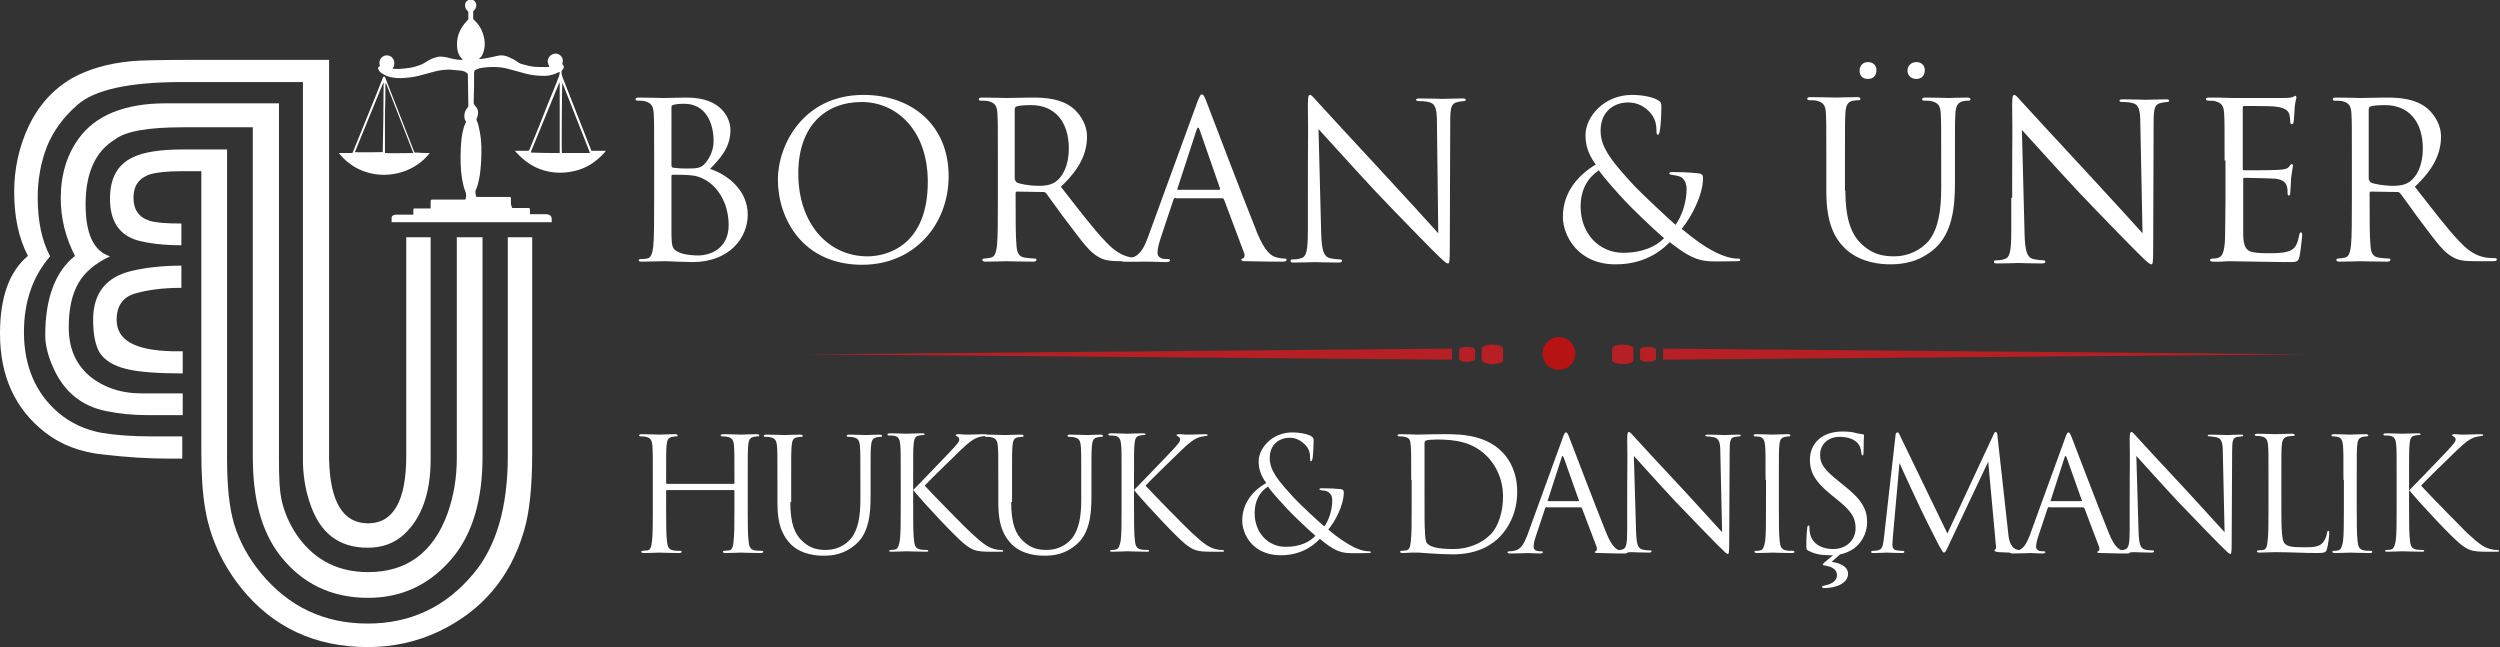 <?xml version="1.0" encoding="utf-8"?>
<!-- Generator: Adobe Illustrator 24.2.0, SVG Export Plug-In . SVG Version: 6.00 Build 0)  -->
<svg version="1.2" baseProfile="tiny" id="Layer_1" xmlns="http://www.w3.org/2000/svg" xmlns:xlink="http://www.w3.org/1999/xlink"
	 x="0px" y="0px" viewBox="0 0 563.7 145.9" overflow="visible" xml:space="preserve">
<rect x="0" y="0" width="563.7" height="145.9" fill="#333333" stroke="none"/>
<g>
	<path fill="#FFFFFF" d="M115.5,46.9c0.2,0,0.3,0,0.4,0c1,0,2,0,3.1,0c0.4,0,0.5,0,0.5,0.5c0,0.3,0,0.6,0,0.9c0.1,0,0.2,0,0.3,0
		c1.1,0,2.2,0,3.3,0c0.2,0,0.4,0,0.6,0.1c0.4,0.1,0.7,0.5,0.7,0.9c0,0.2,0,0.5,0,0.8c-0.1,0-0.2,0-0.3,0c-4.5,0-8.9,0-13.4,0
		c-3.1,0-6.2,0-9.3,0c-3.4,0-6.8,0-10.2,0c-0.8,0-1.7,0-2.5,0c-0.1,0-0.2,0-0.4,0c0-0.3,0-0.7,0-1c0-0.4,0.4-0.7,0.9-0.7
		c0.1,0,0.3,0,0.4,0c1.1,0,2.2,0,3.3,0c0.1,0,0.2,0,0.3,0c0-0.3,0-0.6,0-0.9c0-0.5,0-0.5,0.5-0.5c1,0,2,0,3,0c0.1,0,0.2,0,0.4,0
		c0-0.1,0-0.2,0-0.4c0-0.4,0-0.8,0-1.2c0-0.3,0.1-0.4,0.4-0.4c2.3,0,4.6,0,6.9,0c0.1,0,0.2,0,0.3,0c0.2,0,0.3,0,0.3-0.2
		c0-0.2,0.1-0.3,0.1-0.5c0-0.4,0-0.8-0.2-1.2c-0.4-0.9-0.5-1.8-0.7-2.7c-0.4-2.3-0.4-4.7-0.3-7c0.1-1.6,0.2-3.2,0.7-4.7
		c0.1-0.3,0.2-0.7,0.4-1c0.1-0.1,0.1-0.3,0-0.4c-0.2-0.3-0.3-0.7-0.3-1.1c0-0.7,0.2-1.4,0.7-1.9c0.2-0.2,0.2-0.4,0.2-0.6
		c0-2-0.1-4.1-0.1-6.1c0-0.2,0-0.4,0-0.7c0-0.2-0.1-0.4-0.3-0.5c-0.2-0.1-0.3-0.2-0.5-0.3c-0.3-0.1-0.7-0.2-1-0.2
		c-0.8-0.1-1.6-0.1-2.3-0.2c-1,0-2,0.1-2.9,0.3c-1.1,0.3-2.3,0.6-3.4,0.9c-1,0.3-2,0.5-3.1,0.6c-1.1,0.1-2.2,0.2-3.3,0
		c-0.9-0.1-1.7-0.4-2.5-0.9c-0.2-0.1-0.4-0.3-0.6-0.5c-0.1-0.1-0.2-0.3-0.3-0.5c-0.1-0.2-0.1-0.4,0.2-0.6c0.2-0.1,0.2-0.2,0.1-0.4
		c-0.3-1.2,0.7-2.3,1.9-2.1c0.7,0.1,1.4,0.8,1.4,1.6c0,0.5,0,0.9-0.4,1.3c0.1,0,0.1,0.1,0.2,0.1c0.6,0,1.2,0.1,1.8,0
		c1.2-0.1,2.4-0.2,3.5-0.6c0.7-0.2,1.4-0.5,2-0.9c0.9-0.6,1.8-1,2.8-1.2c0.6-0.1,1.2,0,1.8,0.1c0.8,0.2,1.5,0.4,2.3,0.5
		c0.4,0.1,0.8,0.1,1.2,0.1c0.1,0,0.1,0,0.2,0c0-0.1-0.1-0.1-0.1-0.2c-0.6-0.6-1-1.4-1.1-2.3c-0.3-2.5,0.5-4.6,2.3-6.4
		c0.1-0.1,0.2-0.2,0.2-0.4c0-0.5,0-0.9,0-1.4c0-0.2-0.1-0.3-0.2-0.4c-0.5-0.4-0.6-1-0.5-1.6c0.2-0.6,0.7-0.9,1.4-0.9
		c0.6,0.1,1,0.5,1.1,1.1c0,0.5-0.1,1-0.5,1.3c-0.1,0.1-0.2,0.2-0.2,0.4c0,0.5,0,1,0,1.4c0,0.1,0,0.3,0.2,0.4c1.3,1.2,2,2.6,2.3,4.3
		c0.2,1,0.1,2-0.2,3c-0.2,0.5-0.4,1-0.8,1.3c-0.1,0.1-0.1,0.1-0.2,0.2c0.2,0,0.3,0,0.5,0c0.9-0.1,1.8-0.3,2.7-0.5
		c0.5-0.1,0.9-0.2,1.4-0.3c0.8-0.1,1.6,0.1,2.4,0.5c0.6,0.3,1.1,0.5,1.6,0.9c0.5,0.4,1.1,0.6,1.7,0.7c1,0.3,2,0.5,3.1,0.5
		c0.6,0,1.2,0,1.8,0c0.2,0,0.5,0,0.7-0.1c0-0.1-0.1-0.1-0.1-0.2c-0.4-0.6-0.4-1.3,0-1.9c0.4-0.6,1.1-0.9,1.8-0.8
		c0.7,0.2,1.2,0.7,1.3,1.4c0,0.3,0,0.5-0.1,0.8c0,0.1,0,0.2,0.1,0.3c0.3,0.3,0.3,0.5,0.1,0.9c-0.1,0.1-0.1,0.2-0.2,0.3
		c-0.1,0.1-0.2,0.2-0.2,0.4c0,0.4,0.1,0.7,0.2,1.1c2.1,5.4,4.3,10.9,6.4,16.3c0.2,0.5,0.1,0.4,0.6,0.4c0.8,0,1.7,0,2.5,0
		c0.1,0,0.2,0,0.3,0c-0.2,0.4-1.5,1.7-2.6,2.5c-2,1.5-4.3,2.2-6.7,2.4c-4.5,0.3-8.2-1.4-11.2-4.9c0.1,0,0.2,0,0.3,0
		c0.8,0,1.7,0,2.5,0c0.3,0,0.3,0,0.5-0.3c1.4-3.4,2.8-6.8,4.1-10.2c0.9-2.2,1.8-4.3,2.6-6.5c0.1-0.3,0.1-0.5,0.1-0.8
		c-0.1,0.1-0.2,0.1-0.3,0.1c-1,0.5-2,0.8-3.1,0.8c-0.7,0-1.3,0-2-0.1c-1-0.1-2-0.3-3-0.6c-1.1-0.3-2.2-0.6-3.3-0.9
		c-1.1-0.3-2.2-0.4-3.3-0.4c-1,0-2.1,0.1-3.1,0.3c-0.3,0.1-0.5,0.2-0.8,0.3c-0.3,0.1-0.4,0.4-0.4,0.7c0,2.3,0,4.5-0.1,6.8
		c0,0.2,0.1,0.3,0.2,0.5c0.5,0.5,0.8,1,0.8,1.7c0,0.4-0.1,0.9-0.3,1.3c-0.1,0.2-0.1,0.3,0,0.5c0.4,0.8,0.5,1.7,0.7,2.6
		c0.4,2.1,0.4,4.2,0.3,6.3c-0.1,1.6-0.2,3.3-0.6,4.8c-0.1,0.6-0.3,1.3-0.6,1.9c-0.1,0.1-0.1,0.3-0.1,0.4c0,0.3,0,0.6,0.1,0.9
		c0,0.2,0.1,0.3,0.4,0.3c0.1,0,0.3,0,0.4,0c2.2,0,4.5,0,6.7,0c0.4,0,0.4,0.1,0.4,0.4c0,0.4,0,0.8,0,1.2
		C115.4,46.7,115.4,46.8,115.5,46.9z M133,34.5c0-0.1,0-0.1,0-0.1c-2-5.2-4.1-10.3-6.1-15.5c0-0.1-0.1-0.1-0.1-0.2c0,0,0,0,0,0
		c0,0,0,0,0,0c-0.1,0.4-0.2,15.6-0.1,15.8C128.8,34.5,130.9,34.5,133,34.5z M126.2,34.5c0-0.1,0-0.2,0-0.3c0-1.8,0-3.6,0-5.5
		c0-1.5,0-3,0-4.5c0-1.8,0-3.6,0-5.4c0-0.1,0-0.1,0-0.2c-0.1,0.1-0.1,0.2-0.2,0.3c-1.4,3.3-2.7,6.7-4.1,10c-0.7,1.7-1.4,3.4-2.1,5.1
		c0,0.1-0.1,0.2-0.1,0.4C122,34.5,124.1,34.5,126.2,34.5z"/>
	<path fill="#FFFFFF" d="M96.9,34.5c-4.8,6.2-15.1,6.9-20.5,0c0.1,0,0.2,0,0.3,0c0.8,0,1.7,0,2.5,0c0.3,0,0.3,0,0.4-0.3
		c1.8-4.4,3.6-8.9,5.4-13.3c0.4-1.1,0.9-2.2,1.3-3.3c0-0.1,0.1-0.2,0.1-0.3c0.1,0,0.2,0,0.4,0c0,0.1,0.1,0.2,0.1,0.3
		c2.1,5.5,4.3,10.9,6.4,16.4c0.2,0.5,0.1,0.4,0.6,0.4C95,34.5,95.9,34.5,96.9,34.5z M87,18.7C87,18.7,87,18.7,87,18.7
		c-0.1,0.1-0.1,0.2-0.1,0.3c0,2.2,0,4.5-0.1,6.7c0,1.2,0,2.4,0,3.6c0,1.6,0,3.2,0,4.8c0,0.1,0,0.2,0,0.4c0.4,0.1,6.1,0,6.4,0
		C91.1,29.2,89.1,23.9,87,18.7z M86.5,18.7C86.4,18.7,86.4,18.7,86.5,18.7c-0.1,0-0.1,0-0.1,0c-2.1,5.1-4.2,10.3-6.3,15.4
		c0,0.1,0,0.1-0.1,0.2c0,0,0,0,0,0c0,0,0,0,0,0c0.4,0.1,6.1,0,6.3,0C86.4,29.2,86.5,24,86.5,18.7z"/>
</g>
<g>
	<path fill="#FFFFFF" d="M20.1,84.7c-3.1-2.7-4.6-6.3-4.6-10.9c0-4.1,0.7-7.4,2.2-10c1.4-2.4,3.7-4.4,7.1-6
		c-3.7-1.2-5.5-5.1-5.5-11.7c0-7.1,2.2-12,6.7-14.7c2.3-1.8,7.4-2.7,15.2-2.7H57v31.7l0,42.5c0,9.5,1.9,16.8,6.1,22.3
		c5,6.4,11.6,9.6,19.9,9.6c7.9,0,14.4-3.2,19.5-9.6c4.2-5.4,6.3-12.8,6.3-22.2V53.5h-5.8v49.8c0,4.4-0.7,8.6-2.1,12.5
		c-3.2,8.8-9.2,13.2-17.9,13.2c-6.6,0-11.8-2.6-15.6-7.7c-1.6-2.2-2.9-4.7-3.7-7.7c-0.7-2.5-0.8-5.9-0.8-10.3v-80H37.4
		c-9.3,0-15.9,2.7-19.7,8c-2.6,3.6-4,8.1-4,13.4c0,4.6,1.1,8.9,3.2,13c-4.4,3.5-6.7,9.5-6.7,17.9c0,2.2,0.6,4.6,1.8,7.3
		c2.4,5.4,6.4,8.7,12,9.8c2.9,0.6,5.9,0.9,9.2,0.9h8v-4.9h-9.3C27.2,88.7,23.2,87.3,20.1,84.7z"/>
	<path fill="#FFFFFF" d="M22.9,97.6c-3.7-0.7-7-2.2-9.8-4.6C8,88.6,5.4,82.5,5.4,74.9c0-6.9,2-12.6,5.9-17.1
		c-1.9-3.6-2.8-8-2.8-13.3c0-4,0.7-7.9,2.1-11.5c1.4-3.4,3.6-6.5,6.8-9.3c3.9-3.5,11.8-5.2,23.7-5.2h27.2v63.8l0,21.3
		c0,3.3,0.5,6.6,1.5,9.6c2.2,6.9,6.5,10.3,13.1,10.3c3.3,0,6-1,8.2-3c4-3.7,6-9.4,6-16.9V53.5h-5.5v49.3c0,10.1-2.9,15.2-8.6,15.2
		c-5.7,0-8.6-4.9-8.8-14.5h0v-90H43.5c-7.1,0-11.7,0.1-13.9,0.3c-5.3,0.5-9.7,1.8-13.3,3.8c-4.3,2.5-7.6,6.1-9.9,11
		C4.3,33.1,3.2,38,3.2,43.2c0,5.7,1,10.5,3.1,14.5C2.1,61.2,0,67,0,75.2c0,9.6,3.4,17.1,10.3,22.4c3.5,2.7,7.9,4.4,13.1,4.9
		c5.2,0.6,10,0.9,14.2,0.9h3.5v-5h-6.9C29.7,98.4,26,98.1,22.9,97.6z"/>
	<path fill="#FFFFFF" d="M26.3,72.1c0-3.1,1.4-5.1,4.1-5.9c2.7-0.8,6.2-1.3,10.5-1.3v-5c-4.1,0-7.9,0.4-11.3,1.2
		c-5.7,1.4-8.6,5-8.6,11c0,3.3,0.5,5.7,1.4,7.3c1.1,1.8,3.2,3.1,6.1,3.8s7.1,1,12.7,1v-5h-2.4C30.4,79,26.3,76.7,26.3,72.1z"/>
	<path fill="#FFFFFF" d="M114.5,53.5v49.3c0,11.6-2.6,20.4-7.7,26.5c-6.3,7.6-14.3,11.3-23.9,11.3c-9.8,0-17.8-3.8-24-11.3
		c-2.9-3.5-4.9-7.2-6.1-11.1c-1.1-3.7-1.6-8.6-1.6-14.7h0V33.7h-10c-5.1,0-8.9,0.6-11.3,1.8c-3.4,1.6-5.1,4.7-5.1,9.3
		c0,5.1,2.1,8.2,6.2,9.4c2.6,0.7,5.9,1.1,9.9,1.1v-4.9c-3.5,0-5.8-0.2-7.1-0.6c-2.5-0.8-3.7-2.5-3.7-5.2c0-2.7,1.2-4.4,3.7-5.3
		c1.4-0.4,3.7-0.7,7.1-0.7h4.5v14.9h0v48.7c0,5.1,0.3,9.3,0.9,12.7c1.1,6.4,3.8,12.3,8.1,17.7c7.1,8.8,16.6,13.3,28.5,13.3
		c5.8,0,11.1-1.2,16-3.5c9.7-4.6,16.1-12.1,19.2-22.5c1.3-4.3,1.9-10.2,1.9-17.7V53.5H114.5z"/>
</g>
<g>
	<path fill="#FFFFFF" d="M147.5,36.2c0-7.6,0-9-0.1-10.6c-0.1-1.7-0.5-2.4-2.1-2.8c-0.4-0.1-1.2-0.1-1.4-0.1c-0.4,0-0.6-0.1-0.6-0.3
		c0-0.3,0.2-0.4,0.8-0.4c2.2,0,5.3,0.1,5.5,0.1c1.2,0,3.1-0.1,5.3-0.1c8,0,9.8,4.9,9.8,7.3c0,4-2.3,6.4-4.6,8.8
		c3.6,1.1,8.5,4.6,8.5,10.3c0,5.2-4.1,10.7-12.5,10.7c-0.5,0-2.1-0.1-3.5-0.1c-1.4-0.1-2.8-0.1-3-0.1c-1.6,0-3.1,0.1-4.8,0.1
		c-0.5,0-0.8-0.1-0.8-0.3c0-0.1,0.1-0.3,0.7-0.3c0.4,0,0.7,0,1.2-0.1c1-0.2,1.2-1.3,1.4-2.7c0.2-2.1,0.2-5.9,0.2-10.6V36.2z
		 M151.4,37.3c0,0.3,0.1,0.4,0.3,0.5c0.3,0,1.2,0.2,3,0.2c2.7,0,3.4-0.1,4.4-1.3s1.8-2.9,1.8-4.9c0-4.1-1.8-8.4-6.6-8.4
		c-0.5,0-1.6,0-2.3,0.2c-0.4,0.1-0.6,0.2-0.6,0.5V37.3z M151.4,42.5c0,3.8,0,9.8,0,10.6c0.1,2.4,0.1,3.1,1.7,3.8
		c1.3,0.6,3.4,0.7,4.3,0.7c2.6,0,6.9-1.4,6.9-6.9c0-2.9-1-7.2-4.7-9.8c-1.7-1.1-2.9-1.3-4.1-1.4c-0.6-0.1-3.1-0.1-3.8-0.1
		c-0.2,0-0.3,0.1-0.3,0.3V42.5z"/>
	<path fill="#FFFFFF" d="M175.4,40.5c0-7.9,5.8-19.1,19.3-19.1c11,0,19.2,6.9,19.2,18.3c0,10.9-7.7,20-19.5,20
		C181,59.7,175.4,49.3,175.4,40.5z M209.2,41c0-11.7-7.1-18-14.9-18c-8.2,0-14.3,5.4-14.3,16.1c0,11.4,6.8,18.7,15.6,18.7
		C200.1,57.8,209.2,55.3,209.2,41z"/>
	<path fill="#FFFFFF" d="M225,36.2c0-7.6,0-9-0.1-10.6c-0.1-1.7-0.5-2.4-2.1-2.8c-0.4-0.1-1.2-0.1-1.7-0.1c-0.2,0-0.4-0.1-0.4-0.3
		c0-0.3,0.2-0.4,0.8-0.4c2.2,0,5.3,0.1,5.5,0.1c0.5,0,4.3-0.1,5.8-0.1c3.1,0,6.4,0.3,8.9,2.2c1.2,0.9,3.4,3.3,3.4,6.6
		c0,3.6-1.5,7.2-5.9,11.3c4,5.1,7.3,9.5,10.2,12.5c2.6,2.8,4.7,3.3,6,3.5c0.9,0.1,1.6,0.1,1.9,0.1c0.2,0,0.4,0.1,0.4,0.3
		c0,0.3-0.3,0.4-1.2,0.4H253c-2.7,0-4-0.2-5.2-0.9c-2.1-1.1-3.8-3.5-6.6-7.2c-2.1-2.7-4.4-6-5.3-7.2c-0.2-0.2-0.3-0.3-0.6-0.3
		l-6-0.1c-0.2,0-0.3,0.1-0.3,0.4v1.2c0,4.7,0,8.6,0.2,10.6c0.1,1.4,0.4,2.5,1.9,2.7c0.7,0.1,1.8,0.2,2.2,0.2c0.3,0,0.4,0.1,0.4,0.3
		c0,0.2-0.2,0.4-0.8,0.4c-2.7,0-5.8-0.1-6-0.1c0,0-3.1,0.1-4.6,0.1c-0.5,0-0.8-0.1-0.8-0.4c0-0.1,0.1-0.3,0.4-0.3
		c0.4,0,1-0.1,1.5-0.2c1-0.2,1.2-1.3,1.4-2.7c0.2-2.1,0.2-5.9,0.2-10.6V36.2z M228.9,40.5c0,0.2,0.1,0.4,0.3,0.6
		c0.7,0.4,3,0.8,5.1,0.8c1.2,0,2.5-0.1,3.7-0.9c1.7-1.2,3-3.8,3-7.5c0-6.1-3.2-9.8-8.5-9.8c-1.5,0-2.8,0.1-3.3,0.3
		c-0.2,0.1-0.4,0.3-0.4,0.6V40.5z"/>
	<path fill="#FFFFFF" d="M265.1,44.6c-0.2,0-0.4,0.1-0.5,0.4l-2.9,8.7c-0.4,1.2-0.7,2.4-0.7,3.3c0,1,0.9,1.4,1.8,1.4
		c0.1,0,0.3,0,0.4,0c0.5,0,0.6,0.1,0.6,0.3c0,0.3-0.4,0.4-0.9,0.4c-1.2,0-3.1-0.1-3.7-0.1S256,59,253.7,59c-0.6,0-0.9-0.1-0.9-0.4
		c0-0.2,0.2-0.3,0.7-0.3c0.3,0,0.8,0,1.2-0.1c2.2-0.3,3.2-2.2,4.1-4.6l11.1-30.4c0.6-1.6,0.8-1.9,1.1-1.9c0.3,0,0.5,0.2,1.1,1.8
		c0.7,1.9,8.4,22,11.4,29.5c1.8,4.3,3.2,5.1,4.2,5.4c0.7,0.2,1.5,0.3,1.9,0.3c0.3,0,0.5,0,0.5,0.3c0,0.3-0.4,0.4-1,0.4
		c-0.7,0-4.3,0-7.7-0.1c-0.9,0-1.5,0-1.5-0.3c0-0.2,0.1-0.3,0.3-0.3c0.3-0.1,0.6-0.5,0.3-1.3l-4.5-12c-0.1-0.2-0.2-0.3-0.4-0.3
		H265.1z M274.9,42.8c0.2,0,0.2-0.1,0.2-0.3l-4.6-13.2c-0.2-0.7-0.5-0.7-0.7,0l-4.3,13.2c-0.1,0.2,0,0.3,0.1,0.3H274.9z"/>
	<path fill="#FFFFFF" d="M294.9,44.6c0-17.6,0.1-11.3,0-20.8c0-1.9,0.1-2.4,0.5-2.4c0.4,0,1.2,1.1,1.7,1.6c0.7,0.8,8,8.7,15.5,16.8
		c4.8,5.2,10.2,11.1,11.7,12.8L324,27.6c0-3.2-0.4-4.3-1.9-4.6c-0.9-0.2-1.7-0.2-2.1-0.2c-0.5,0-0.7-0.1-0.7-0.3
		c0-0.3,0.4-0.3,1-0.3c2.2,0,4.5,0.1,5.1,0.1c0.5,0,2.2-0.1,4.2-0.1c0.5,0,0.9,0,0.9,0.3c0,0.2-0.2,0.3-0.5,0.3
		c-0.4,0-0.7,0.1-1.3,0.2c-1.4,0.3-1.7,1-1.7,4.4l-0.1,28.5c0,3.2-0.1,3.5-0.4,3.5c-0.4,0-1-0.5-3.6-3.1c-0.5-0.5-7.6-7.7-12.8-13.2
		c-5.7-6.1-11.2-12.3-12.8-14l0.6,23.4c0.1,4,0.6,5.3,1.9,5.7c0.9,0.2,2,0.3,2.4,0.3c0.2,0,0.4,0.1,0.4,0.3c0,0.3-0.3,0.4-0.9,0.4
		c-2.8,0-4.7-0.1-5.2-0.1c-0.4,0-2.5,0.1-4.7,0.1c-0.5,0-0.8,0-0.8-0.4c0-0.2,0.1-0.3,0.4-0.3c0.4,0,1.3,0,2-0.3
		c1.2-0.3,1.5-1.8,1.5-6.2V44.6z"/>
	<path fill="#FFFFFF" d="M352.4,48.9c0-5.7,3.6-9.5,7.4-11.8c-1.8-2.5-2.3-4.5-2.3-6.7c0-3.9,4-9,10.5-9c2.1,0,4.3,0.4,5.5,1
		c1,0.5,1.1,0.8,1.1,1.5c0,1.8-0.1,4-0.3,5.3c-0.1,0.9-0.3,1.2-0.5,1.2s-0.3-0.2-0.3-0.9c0-1.5-0.3-2.9-1.5-4.2
		c-1.2-1.3-2.8-2.2-4.9-2.2c-2.9,0-6.2,1.8-6.2,6.4c0,3.8,2.6,7,7.7,12.5c1.7,1.8,7.7,7.4,9.2,8.7c1.4-1.9,2.5-5.1,2.5-8.1
		c0-0.7-0.2-1.7-0.9-2.4c-0.5-0.5-1.4-0.6-2-0.7c-0.5-0.1-1-0.1-1-0.4s0.4-0.3,0.8-0.3c1.2,0,3.1,0,5.9,0.3c0.7,0.1,0.9,0.5,0.9,1
		c0,4-2.7,8.9-4.8,11.5c3.2,2.7,5.4,4.1,6.7,4.8c1.6,0.9,4,1.9,5.7,1.9c0.4,0,0.8,0,0.8,0.3c0,0.2-0.2,0.3-0.7,0.3
		c-2.8,0-4.8,0.1-6.4,0c-2.5-0.2-4.5-0.9-8.8-4.3c-1.1,1.1-4.9,5-12.1,5C355.8,59.7,352.4,53.1,352.4,48.9z M375.2,53.7
		c-2.7-2.3-7.5-7-8.8-8.4s-4.5-4.9-5.9-6.9c-2.5,1.7-4.1,4.3-4.1,8.2c0,6.1,4.2,10.4,9.6,10.4C370.6,57,373.6,55.4,375.2,53.7z"/>
	<path fill="#FFFFFF" d="M416.1,43c0,7,1.6,10.1,3.7,12.1c2.4,2.2,4.6,2.7,7.4,2.7c3,0,5.9-1.4,7.7-3.5c2.2-2.8,2.8-6.9,2.8-12v-6.1
		c0-7.6,0-9-0.1-10.6c-0.1-1.7-0.5-2.4-2.1-2.8c-0.4-0.1-1.2-0.1-1.7-0.1c-0.2,0-0.4-0.1-0.4-0.3c0-0.3,0.2-0.4,0.8-0.4
		c2.2,0,4.9,0.1,5.2,0.1c0.3,0,2.6-0.1,4.1-0.1c0.5,0,0.8,0.1,0.8,0.4c0,0.2-0.2,0.3-0.4,0.3c-0.3,0-0.6,0-1.2,0.1
		c-1.3,0.3-1.7,1.1-1.8,2.8c-0.1,1.6-0.1,2.9-0.1,10.6v5.2c0,5.3-0.6,11.1-4.5,14.6c-3.5,3.1-7.2,3.6-10.1,3.6
		c-1.7,0-6.6-0.2-10.1-3.5c-2.4-2.3-4.3-5.7-4.3-12.9v-7.1c0-7.6,0-9-0.1-10.6c-0.1-1.7-0.5-2.4-2.1-2.8c-0.4-0.1-1.2-0.1-1.7-0.1
		c-0.2,0-0.4-0.1-0.4-0.3c0-0.3,0.2-0.4,0.8-0.4c2.2,0,5.2,0.1,5.6,0.1c0.4,0,3.4-0.1,4.8-0.1c0.5,0,0.8,0.1,0.8,0.4
		c0,0.2-0.2,0.3-0.4,0.3c-0.3,0-0.6,0-1.2,0.1c-1.3,0.2-1.7,1.1-1.8,2.8c-0.1,1.6-0.1,2.9-0.1,10.6V43z M419.3,15.9
		c0-0.8,0.5-1.9,1.9-1.9c1.1,0,1.9,0.7,1.9,1.8c0,1.2-0.7,2-1.9,2C419.7,17.8,419.3,16.8,419.3,15.9z M430.1,15.9
		c0-0.8,0.6-1.9,2-1.9c1.1,0,1.9,0.7,1.9,1.8c0,1.2-0.7,2-1.9,2C430.7,17.8,430.1,16.8,430.1,15.9z"/>
	<path fill="#FFFFFF" d="M453.7,44.6c0-17.6,0.1-11.3,0-20.8c0-1.9,0.1-2.4,0.5-2.4c0.4,0,1.2,1.1,1.7,1.6c0.7,0.8,8,8.7,15.5,16.8
		c4.8,5.2,10.2,11.1,11.7,12.8l-0.5-24.8c0-3.2-0.4-4.3-1.9-4.6c-0.9-0.2-1.7-0.2-2.1-0.2c-0.5,0-0.7-0.1-0.7-0.3
		c0-0.3,0.4-0.3,1-0.3c2.2,0,4.5,0.1,5.1,0.1c0.5,0,2.2-0.1,4.2-0.1c0.5,0,0.9,0,0.9,0.3c0,0.2-0.2,0.3-0.5,0.3
		c-0.4,0-0.7,0.1-1.3,0.2c-1.4,0.3-1.7,1-1.7,4.4l-0.1,28.5c0,3.2-0.1,3.5-0.4,3.5c-0.4,0-1-0.5-3.6-3.1c-0.5-0.5-7.6-7.7-12.8-13.2
		c-5.7-6.1-11.2-12.3-12.8-14l0.6,23.4c0.1,4,0.6,5.3,1.9,5.7c0.9,0.2,2,0.3,2.4,0.3c0.2,0,0.4,0.1,0.4,0.3c0,0.3-0.3,0.4-0.9,0.4
		c-2.8,0-4.7-0.1-5.2-0.1c-0.4,0-2.5,0.1-4.7,0.1c-0.5,0-0.8,0-0.8-0.4c0-0.2,0.1-0.3,0.4-0.3c0.4,0,1.3,0,2-0.3
		c1.2-0.3,1.5-1.8,1.5-6.2V44.6z"/>
	<path fill="#FFFFFF" d="M501.6,36.2c0-7.6,0-9-0.1-10.6c-0.1-1.7-0.5-2.4-2.1-2.8c-0.3-0.1-1-0.1-1.4-0.1c-0.3,0-0.6-0.1-0.6-0.3
		c0-0.3,0.2-0.4,0.8-0.4c1.1,0,2.4,0,5.5,0.1c0.3,0,10.1,0,11.2,0c1.1,0,2-0.1,2.2-0.3c0.3-0.1,0.4-0.2,0.5-0.2s0.2,0.2,0.2,0.4
		c0,0.3-0.3,0.9-0.4,2.3c0,0.7-0.1,1.7-0.2,2.9c0,0.5-0.2,0.8-0.4,0.8c-0.3,0-0.4-0.2-0.4-0.6c0-0.6-0.1-1.2-0.2-1.6
		c-0.3-1.1-1.4-1.6-3.5-1.8c-0.8-0.1-6.2-0.1-6.7-0.1c-0.2,0-0.3,0.1-0.3,0.5v13.5c0,0.3,0,0.5,0.3,0.5c0.6,0,6.6,0,7.8-0.1
		c1.3-0.1,2-0.2,2.4-0.8c0.2-0.3,0.4-0.5,0.6-0.5c0.1,0,0.2,0.1,0.2,0.4c0,0.3-0.2,1.1-0.4,2.7c-0.1,1.5-0.1,2.6-0.2,3.3
		c0,0.5-0.1,0.7-0.3,0.7c-0.3,0-0.3-0.4-0.3-0.8c0-0.4,0-0.9-0.2-1.4c-0.2-0.7-0.8-1.4-2.5-1.6c-1.3-0.1-6.2-0.2-7-0.2
		c-0.2,0-0.3,0.1-0.3,0.3v4.3c0,1.7,0,7.3,0,8.4c0.1,2,0.4,3.1,1.6,3.6c0.8,0.3,2.2,0.4,4.1,0.4c1.5,0,3.1,0,4.4-0.4
		c1.6-0.5,2.1-1.5,2.5-3.6c0.1-0.5,0.2-0.7,0.4-0.7c0.3,0,0.3,0.4,0.3,0.7c0,0.4-0.4,3.7-0.6,4.7c-0.3,1.3-0.7,1.3-2.6,1.3
		c-3.6,0-5.2-0.1-7.1-0.1c-2,0-4.2-0.1-6.1-0.1c-1.2,0-2.3,0.2-3.6,0.1c-0.5,0-0.8-0.1-0.8-0.4c0-0.1,0.2-0.2,0.5-0.3
		c0.5,0,0.8,0,1.1-0.1c1-0.2,1.7-0.9,1.8-4.6c0-1.9,0.1-4.4,0.1-8.7V36.2z"/>
	<path fill="#FFFFFF" d="M530.3,36.2c0-7.6,0-9-0.1-10.6c-0.1-1.7-0.5-2.4-2.1-2.8c-0.4-0.1-1.2-0.1-1.7-0.1c-0.2,0-0.4-0.1-0.4-0.3
		c0-0.3,0.2-0.4,0.8-0.4c2.2,0,5.3,0.1,5.5,0.1c0.5,0,4.3-0.1,5.8-0.1c3.1,0,6.4,0.3,8.9,2.2c1.2,0.9,3.4,3.3,3.4,6.6
		c0,3.6-1.5,7.2-5.9,11.3c4,5.1,7.3,9.5,10.2,12.5c2.6,2.8,4.7,3.3,6,3.5c0.9,0.1,1.6,0.1,1.9,0.1c0.2,0,0.4,0.1,0.4,0.3
		c0,0.3-0.3,0.4-1.2,0.4h-3.5c-2.7,0-4-0.2-5.2-0.9c-2.1-1.1-3.8-3.5-6.6-7.2c-2.1-2.7-4.3-6-5.3-7.2c-0.2-0.2-0.3-0.3-0.6-0.3
		l-6-0.1c-0.2,0-0.3,0.1-0.3,0.4v1.2c0,4.7,0,8.6,0.2,10.6c0.1,1.4,0.4,2.5,1.9,2.7c0.7,0.1,1.8,0.2,2.2,0.2c0.3,0,0.4,0.1,0.4,0.3
		c0,0.2-0.2,0.4-0.8,0.4c-2.7,0-5.8-0.1-6-0.1c0,0-3.1,0.1-4.6,0.1c-0.5,0-0.8-0.1-0.8-0.4c0-0.1,0.1-0.3,0.4-0.3
		c0.4,0,1-0.1,1.5-0.2c1-0.2,1.2-1.3,1.4-2.7c0.2-2.1,0.2-5.9,0.2-10.6V36.2z M534.2,40.5c0,0.2,0.1,0.4,0.3,0.6
		c0.7,0.4,3,0.8,5.1,0.8c1.2,0,2.5-0.1,3.7-0.9c1.7-1.2,3-3.8,3-7.5c0-6.1-3.2-9.8-8.5-9.8c-1.5,0-2.8,0.1-3.3,0.3
		c-0.2,0.1-0.4,0.3-0.4,0.6V40.5z"/>
</g>
<g>
	<path fill="#FFFFFF" d="M165.4,109.1c0.1,0,0.2,0,0.2-0.2v-0.7c0-5.5,0-6.5-0.1-7.7c-0.1-1.2-0.4-1.8-1.5-2
		c-0.3-0.1-0.9-0.1-1.2-0.1c-0.1,0-0.3-0.1-0.3-0.2c0-0.2,0.2-0.3,0.6-0.3c1.6,0,3.8,0.1,4,0.1s2.4-0.1,3.5-0.1
		c0.4,0,0.6,0.1,0.6,0.3c0,0.1-0.1,0.2-0.3,0.2c-0.2,0-0.5,0-0.9,0.1c-1,0.2-1.2,0.8-1.3,2c-0.1,1.1-0.1,2.1-0.1,7.7v6.2
		c0,3.4,0,6.2,0.2,7.7c0.1,1,0.3,1.8,1.4,2c0.5,0.1,1.3,0.1,1.6,0.1c0.2,0,0.3,0.1,0.3,0.2c0,0.2-0.2,0.3-0.6,0.3
		c-1.9,0-4.2-0.1-4.4-0.1s-2.4,0.1-3.5,0.1c-0.4,0-0.6-0.1-0.6-0.3c0-0.1,0.1-0.2,0.3-0.2c0.3,0,0.7-0.1,1.1-0.1
		c0.7-0.1,0.9-0.9,1-2c0.2-1.5,0.2-4.3,0.2-7.7v-3.7c0-0.1-0.1-0.2-0.2-0.2h-15c-0.1,0-0.2,0-0.2,0.2v3.7c0,3.4,0,6.2,0.2,7.7
		c0.1,1,0.3,1.8,1.4,2c0.5,0.1,1.3,0.1,1.6,0.1c0.2,0,0.3,0.1,0.3,0.2c0,0.2-0.2,0.3-0.6,0.3c-1.9,0-4.2-0.1-4.4-0.1
		s-2.4,0.1-3.5,0.1c-0.4,0-0.6-0.1-0.6-0.3c0-0.1,0.1-0.2,0.3-0.2c0.3,0,0.7-0.1,1.1-0.1c0.7-0.1,0.9-0.9,1-2
		c0.2-1.5,0.2-4.3,0.2-7.7v-6.2c0-5.5,0-6.5-0.1-7.7c-0.1-1.2-0.4-1.8-1.5-2c-0.3-0.1-0.9-0.1-1.2-0.1c-0.1,0-0.3-0.1-0.3-0.2
		c0-0.2,0.2-0.3,0.6-0.3c1.6,0,3.8,0.1,4,0.1s2.4-0.1,3.5-0.1c0.4,0,0.6,0.1,0.6,0.3c0,0.1-0.1,0.2-0.3,0.2c-0.2,0-0.5,0-0.9,0.1
		c-1,0.2-1.2,0.8-1.3,2c-0.1,1.1-0.1,2.1-0.1,7.7v0.7c0,0.2,0.1,0.2,0.2,0.2H165.4z"/>
	<path fill="#FFFFFF" d="M178.2,113.2c0,5.1,1.1,7.3,2.7,8.8c1.7,1.6,3.3,2,5.4,2c2.2,0,4.3-1,5.6-2.6c1.6-2,2.1-5,2.1-8.7v-4.4
		c0-5.5,0-6.5-0.1-7.7c-0.1-1.2-0.4-1.8-1.5-2c-0.3-0.1-0.9-0.1-1.2-0.1c-0.1,0-0.3-0.1-0.3-0.2c0-0.2,0.2-0.3,0.6-0.3
		c1.6,0,3.5,0.1,3.8,0.1c0.2,0,1.9-0.1,3-0.1c0.4,0,0.6,0.1,0.6,0.3c0,0.1-0.1,0.2-0.3,0.2c-0.2,0-0.5,0-0.9,0.1
		c-1,0.2-1.2,0.8-1.3,2c-0.1,1.1-0.1,2.1-0.1,7.7v3.8c0,3.8-0.4,8.1-3.3,10.6c-2.6,2.3-5.2,2.6-7.3,2.6c-1.2,0-4.8-0.1-7.3-2.5
		c-1.7-1.7-3.1-4.1-3.1-9.3v-5.2c0-5.5,0-6.5-0.1-7.7c-0.1-1.2-0.4-1.8-1.5-2c-0.3-0.1-0.9-0.1-1.2-0.1c-0.1,0-0.3-0.1-0.3-0.2
		c0-0.2,0.2-0.3,0.6-0.3c1.6,0,3.8,0.1,4.1,0.1c0.3,0,2.4-0.1,3.5-0.1c0.4,0,0.6,0.1,0.6,0.3c0,0.1-0.1,0.2-0.3,0.2
		c-0.2,0-0.5,0-0.9,0.1c-1,0.1-1.2,0.8-1.3,2c-0.1,1.1-0.1,2.1-0.1,7.7V113.2z"/>
	<path fill="#FFFFFF" d="M205.9,110.5c1.1-1.1,5.9-6.1,8.1-8.4c2.1-2.2,2.3-2.6,2.3-3c0-0.3-0.2-0.6-0.5-0.7
		c-0.2-0.1-0.3-0.2-0.3-0.3s0.2-0.2,0.5-0.2c1,0,0.9,0.1,2.1,0.1c1.1,0,3.2-0.1,3.8-0.1c0.5,0,0.6,0.1,0.6,0.2
		c0,0.1-0.1,0.2-0.4,0.2c-0.7,0.1-1.3,0.2-1.8,0.4c-0.9,0.4-1.6,0.8-3.7,2.8c-3.1,3-7.2,7-8.1,8c2.2,2.4,8.7,9,10.4,10.6
		c2.9,2.7,4.1,3.5,5.8,3.8c0.3,0.1,0.7,0.1,1,0.1c0.3,0,0.5,0.1,0.5,0.2c0,0.2-0.1,0.2-0.5,0.2h-2.6c-3.1,0-3.9-0.4-5.6-1.7
		c-2.1-1.7-8.5-8.5-11.6-12.2v3.7c0,3.4,0,6.2,0.2,7.7c0.1,1,0.3,1.8,1.4,2c0.5,0.1,1.2,0.1,1.4,0.1c0.3,0,0.4,0.1,0.4,0.2
		c0,0.2-0.1,0.2-0.5,0.2c-1.9,0-4.2-0.1-4.4-0.1s-2.3,0.1-3.3,0.1c-0.4,0-0.6,0-0.6-0.2c0-0.1,0.1-0.2,0.4-0.2c0.2,0,0.6,0,0.9-0.1
		c0.7-0.1,0.9-1,1.1-2c0.2-1.5,0.2-4.3,0.2-7.7v-6.2c0-5.5,0-6.5-0.1-7.7c-0.1-1.2-0.4-1.8-1.2-2c-0.4-0.1-1-0.1-1.3-0.1
		c-0.3,0-0.4-0.1-0.4-0.2c0-0.2,0.2-0.3,0.6-0.3c1.2,0,3.5,0.1,3.7,0.1s2.4-0.1,3.5-0.1c0.4,0,0.6,0.1,0.6,0.2
		c0,0.1-0.1,0.2-0.4,0.2c-0.4,0-0.4,0-0.8,0.1c-1,0.1-1.2,0.8-1.3,2.1c-0.1,1.1-0.1,2.1-0.1,7.7V110.5z"/>
	<path fill="#FFFFFF" d="M228,113.2c0,5.1,1.1,7.3,2.7,8.8c1.7,1.6,3.3,2,5.4,2c2.2,0,4.3-1,5.6-2.6c1.6-2,2.1-5,2.1-8.7v-4.4
		c0-5.5,0-6.5-0.1-7.7c-0.1-1.2-0.4-1.8-1.5-2c-0.3-0.1-0.9-0.1-1.2-0.1c-0.1,0-0.3-0.1-0.3-0.2c0-0.2,0.2-0.3,0.6-0.3
		c1.6,0,3.5,0.1,3.8,0.1c0.2,0,1.9-0.1,3-0.1c0.4,0,0.6,0.1,0.6,0.3c0,0.1-0.1,0.2-0.3,0.2c-0.2,0-0.5,0-0.9,0.1
		c-1,0.2-1.2,0.8-1.3,2c-0.1,1.1-0.1,2.1-0.1,7.7v3.8c0,3.8-0.4,8.1-3.3,10.6c-2.6,2.3-5.2,2.6-7.3,2.6c-1.2,0-4.8-0.1-7.3-2.5
		c-1.7-1.7-3.1-4.1-3.1-9.3v-5.2c0-5.5,0-6.5-0.1-7.7c-0.1-1.2-0.4-1.8-1.5-2c-0.3-0.1-0.9-0.1-1.2-0.1c-0.1,0-0.3-0.1-0.3-0.2
		c0-0.2,0.2-0.3,0.6-0.3c1.6,0,3.8,0.1,4.1,0.1c0.3,0,2.4-0.1,3.5-0.1c0.4,0,0.6,0.1,0.6,0.3c0,0.1-0.1,0.2-0.3,0.2
		c-0.2,0-0.5,0-0.9,0.1c-1,0.1-1.2,0.8-1.3,2c-0.1,1.1-0.1,2.1-0.1,7.7V113.2z"/>
	<path fill="#FFFFFF" d="M255.7,110.5c1.1-1.1,5.9-6.1,8.1-8.4c2.1-2.2,2.3-2.6,2.3-3c0-0.3-0.2-0.6-0.5-0.7
		c-0.2-0.1-0.3-0.2-0.3-0.3s0.2-0.2,0.5-0.2c1,0,0.9,0.1,2.1,0.1c1.1,0,3.2-0.1,3.8-0.1c0.5,0,0.6,0.1,0.6,0.2
		c0,0.1-0.1,0.2-0.4,0.2c-0.7,0.1-1.3,0.2-1.8,0.4c-0.9,0.4-1.6,0.8-3.7,2.8c-3.1,3-7.2,7-8.1,8c2.2,2.4,8.7,9,10.4,10.6
		c2.9,2.7,4.1,3.5,5.8,3.8c0.3,0.1,0.7,0.1,1,0.1c0.3,0,0.5,0.1,0.5,0.2c0,0.2-0.1,0.2-0.5,0.2h-2.6c-3.1,0-3.9-0.4-5.6-1.7
		c-2.1-1.7-8.5-8.5-11.6-12.2v3.7c0,3.4,0,6.2,0.2,7.7c0.1,1,0.3,1.8,1.4,2c0.5,0.1,1.2,0.1,1.4,0.1c0.3,0,0.4,0.1,0.4,0.2
		c0,0.2-0.1,0.2-0.5,0.2c-1.9,0-4.2-0.1-4.4-0.1s-2.3,0.1-3.3,0.1c-0.4,0-0.6,0-0.6-0.2c0-0.1,0.1-0.2,0.4-0.2c0.2,0,0.6,0,0.9-0.1
		c0.7-0.1,0.9-1,1.1-2c0.2-1.5,0.2-4.3,0.2-7.7v-6.2c0-5.5,0-6.5-0.1-7.7c-0.1-1.2-0.4-1.8-1.2-2c-0.4-0.1-1-0.1-1.3-0.1
		c-0.3,0-0.4-0.1-0.4-0.2c0-0.2,0.2-0.3,0.6-0.3c1.2,0,3.5,0.1,3.7,0.1s2.4-0.1,3.5-0.1c0.4,0,0.6,0.1,0.6,0.2
		c0,0.1-0.1,0.2-0.4,0.2c-0.4,0-0.4,0-0.8,0.1c-1,0.1-1.2,0.8-1.3,2.1c-0.1,1.1-0.1,2.1-0.1,7.7V110.5z"/>
	<path fill="#FFFFFF" d="M280.1,117.4c0-4.1,2.6-6.9,5.4-8.5c-1.3-1.8-1.7-3.3-1.7-4.9c0-2.8,2.9-6.5,7.6-6.5c1.5,0,3.1,0.3,4,0.7
		c0.7,0.4,0.8,0.6,0.8,1.1c0,1.3-0.1,2.9-0.2,3.8c-0.1,0.6-0.2,0.9-0.4,0.9c-0.2,0-0.2-0.1-0.2-0.7c0-1.1-0.2-2.1-1.1-3
		c-0.9-0.9-2-1.6-3.5-1.6c-2.1,0-4.5,1.3-4.5,4.6c0,2.8,1.9,5.1,5.6,9.1c1.2,1.3,5.6,5.4,6.7,6.3c1-1.3,1.8-3.7,1.8-5.9
		c0-0.5-0.1-1.2-0.7-1.7c-0.4-0.4-1-0.5-1.5-0.5c-0.4-0.1-0.7-0.1-0.7-0.3c0-0.2,0.3-0.2,0.6-0.2c0.9,0,2.3,0,4.3,0.2
		c0.5,0.1,0.6,0.4,0.6,0.7c0,2.9-1.9,6.5-3.5,8.4c2.3,2,3.9,2.9,4.9,3.5c1.1,0.7,2.9,1.4,4.1,1.4c0.3,0,0.6,0,0.6,0.2
		c0,0.2-0.2,0.2-0.5,0.2c-2.1,0-3.5,0.1-4.6,0c-1.8-0.1-3.3-0.6-6.4-3.2c-0.8,0.8-3.5,3.7-8.8,3.7
		C282.5,125.2,280.1,120.5,280.1,117.4z M296.6,120.8c-2-1.7-5.5-5.1-6.4-6.1c-0.9-1-3.3-3.5-4.3-5c-1.8,1.2-3,3.1-3,6
		c0,4.4,3,7.6,7,7.6C293.3,123.3,295.4,122.1,296.6,120.8z"/>
	<path fill="#FFFFFF" d="M318.2,108.2c0-5.5,0-6.5-0.1-7.7c-0.1-1.2-0.2-1.8-1.4-2c-0.3-0.1-0.9-0.1-1.2-0.1c-0.2,0-0.4-0.1-0.4-0.2
		c0-0.2,0.2-0.3,0.6-0.3c1.6,0,3.8,0.1,4,0.1c0.4,0,2.7-0.1,4.8-0.1c3.5,0,10-0.3,14.2,4c1.8,1.8,3.4,4.8,3.4,9
		c0,4.5-1.8,7.9-3.8,10c-1.5,1.6-4.7,4.1-10.7,4.1c-1.5,0-3.4-0.1-4.9-0.2c-1.6-0.1-2.8-0.2-2.9-0.2c-0.1,0-0.7,0-1.4,0
		c-0.7,0-1.5,0.1-2.1,0.1c-0.4,0-0.6-0.1-0.6-0.3c0-0.1,0.1-0.2,0.4-0.2c0.4,0,0.7-0.1,1-0.1c0.7-0.1,0.9-0.9,1-2
		c0.2-1.5,0.2-4.3,0.2-7.7V108.2z M321.2,112c0,3.8,0,7,0.1,7.7c0,0.9,0.1,2.3,0.4,2.7c0.5,0.7,1.8,1.4,6,1.4c3.3,0,6.3-1.2,8.4-3.3
		c1.8-1.8,2.8-5.2,2.8-8.5c0-4.5-2-7.4-3.4-8.9c-3.3-3.5-7.4-4-11.6-4c-0.7,0-2,0.1-2.3,0.2c-0.3,0.1-0.4,0.3-0.4,0.7
		c0,1.2,0,4.8,0,7.5V112z"/>
	<path fill="#FFFFFF" d="M348.8,114.3c-0.2,0-0.3,0.1-0.4,0.3l-2.1,6.3c-0.3,0.9-0.5,1.7-0.5,2.4c0,0.7,0.7,1,1.3,1
		c0.1,0,0.2,0,0.3,0c0.4,0,0.5,0.1,0.5,0.2c0,0.2-0.3,0.3-0.6,0.3c-0.9,0-2.3-0.1-2.7-0.1s-2.3,0.1-4,0.1c-0.5,0-0.7-0.1-0.7-0.3
		c0-0.1,0.2-0.2,0.5-0.2c0.2,0,0.6,0,0.9-0.1c1.6-0.2,2.3-1.6,3-3.3l8-22c0.4-1.2,0.6-1.4,0.8-1.4s0.4,0.2,0.8,1.3
		c0.5,1.3,6.1,16,8.3,21.4c1.3,3.2,2.3,3.7,3,3.9c0.5,0.2,1.1,0.2,1.4,0.2c0.2,0,0.4,0,0.4,0.2c0,0.2-0.3,0.3-0.7,0.3
		c-0.5,0-3.1,0-5.6-0.1c-0.7,0-1.1,0-1.1-0.2c0-0.1,0.1-0.2,0.2-0.2c0.2-0.1,0.4-0.4,0.2-1l-3.3-8.7c-0.1-0.1-0.1-0.2-0.3-0.2H348.8
		z M355.9,113c0.2,0,0.2-0.1,0.1-0.2l-3.4-9.6c-0.2-0.5-0.4-0.5-0.5,0l-3.1,9.6c-0.1,0.2,0,0.2,0.1,0.2H355.9z"/>
	<path fill="#FFFFFF" d="M366.9,114.3c0-12.8,0.1-8.2,0-15.1c0-1.4,0.1-1.8,0.4-1.8c0.3,0,0.9,0.8,1.2,1.1
		c0.5,0.6,5.8,6.3,11.3,12.2c3.5,3.8,7.4,8.1,8.5,9.3l-0.4-18c0-2.3-0.3-3.1-1.4-3.4c-0.6-0.1-1.2-0.2-1.5-0.2
		c-0.4,0-0.5-0.1-0.5-0.2c0-0.2,0.3-0.2,0.7-0.2c1.6,0,3.3,0.1,3.7,0.1c0.4,0,1.6-0.1,3-0.1c0.4,0,0.6,0,0.6,0.2
		c0,0.1-0.1,0.2-0.4,0.2c-0.3,0-0.5,0.1-0.9,0.1c-1,0.2-1.2,0.7-1.2,3.2l-0.1,20.7c0,2.3-0.1,2.5-0.3,2.5c-0.3,0-0.7-0.4-2.6-2.3
		c-0.4-0.4-5.5-5.6-9.3-9.6c-4.1-4.4-8.1-8.9-9.3-10.2l0.5,17c0.1,2.9,0.4,3.8,1.4,4.1c0.7,0.2,1.5,0.2,1.8,0.2
		c0.2,0,0.3,0.1,0.3,0.2c0,0.2-0.2,0.3-0.6,0.3c-2,0-3.4-0.1-3.8-0.1s-1.8,0.1-3.4,0.1c-0.4,0-0.6,0-0.6-0.3c0-0.1,0.1-0.2,0.3-0.2
		c0.3,0,0.9,0,1.5-0.2c0.9-0.2,1.1-1.3,1.1-4.5V114.3z"/>
	<path fill="#FFFFFF" d="M398.1,108.2c0-5.5,0-6.5-0.1-7.7c-0.1-1.2-0.4-1.8-1.2-2c-0.4-0.1-0.9-0.1-1.1-0.1c-0.1,0-0.3-0.1-0.3-0.2
		c0-0.2,0.2-0.3,0.6-0.3c1.2,0,3.4,0.1,3.6,0.1c0.2,0,2.4-0.1,3.5-0.1c0.4,0,0.6,0.1,0.6,0.3c0,0.1-0.1,0.2-0.3,0.2
		c-0.2,0-0.5,0-0.9,0.1c-1,0.2-1.2,0.8-1.3,2c-0.1,1.1-0.1,2.1-0.1,7.7v6.2c0,3.4,0,6.2,0.2,7.7c0.1,1,0.3,1.8,1.4,2
		c0.5,0.1,1.2,0.1,1.5,0.1c0.3,0,0.4,0.1,0.4,0.2c0,0.2-0.1,0.3-0.5,0.3c-1.9,0-4.2-0.1-4.4-0.1c-0.2,0-2.4,0.1-3.5,0.1
		c-0.4,0-0.6-0.1-0.6-0.3c0-0.1,0.1-0.2,0.4-0.2c0.2,0,0.6,0,0.9-0.1c0.7-0.1,0.9-1,1.1-2c0.2-1.5,0.2-4.3,0.2-7.7V108.2z"/>
	<path fill="#FFFFFF" d="M415.8,109.5c4.2,3.3,5.2,5.5,5.2,8.3c0,1.5-0.6,4.1-3,5.9c-0.9,0.6-2,1.1-3.1,1.3
		c-0.7,0.6-1.6,1.4-1.9,1.7c1.6,0.2,3.7,0.9,3.7,2.7c0,2-2.5,3.2-5.4,3.2c-0.2,0-0.5-0.1-0.5-0.3c0-0.1,0.2-0.2,0.7-0.3
		c1.6-0.3,2.7-1.1,2.7-2.3c0-1.1-0.8-1.9-2.8-2.2c-0.2,0-0.4-0.1-0.4-0.2s0.2-0.3,0.4-0.5l1.9-1.6c-0.2,0-0.5,0-0.7,0
		c-1.7,0-3.3-0.2-4.8-1c-0.5-0.2-0.5-0.4-0.5-1.3c0-1.8,0.1-3.2,0.2-3.8c0-0.4,0.1-0.6,0.3-0.6c0.2,0,0.2,0.1,0.2,0.4
		c0,0.3,0,0.8,0.1,1.3c0.5,2.6,2.9,3.6,5.2,3.6c3.4,0,5.1-2.4,5.1-4.7c0-2.4-1-3.9-4.1-6.4l-1.6-1.3c-3.8-3.1-4.6-5.3-4.6-7.7
		c0-3.8,2.8-6.4,7.3-6.4c1.4,0,2.4,0.1,3.3,0.4c0.7,0.1,1,0.2,1.2,0.2s0.4,0.1,0.4,0.2c0,0.2-0.1,1.3-0.1,3.8c0,0.6-0.1,0.8-0.2,0.8
		c-0.2,0-0.2-0.2-0.3-0.5c0-0.4-0.2-1.4-0.5-1.8c-0.2-0.4-1.2-1.9-4.4-1.9c-2.4,0-4.4,1.5-4.4,4.1c0,2,0.9,3.3,4.3,6L415.8,109.5z"
		/>
	<path fill="#FFFFFF" d="M452.8,120.1c0.1,1.3,0.4,3.3,1.9,3.8c1,0.3,1.8,0.3,2.2,0.3c0.2,0,0.4,0,0.4,0.2c0,0.2-0.1,0.3-0.5,0.3
		c-0.8,0-4.8-0.1-6.1-0.2c-0.8-0.1-1-0.2-1-0.4c0-0.1,0.1-0.2,0.2-0.2c0.2-0.1,0.2-0.6,0.1-1.3l-1.7-18.5l-8.8,18.6
		c-0.7,1.6-0.9,1.9-1.2,1.9c-0.2,0-0.4-0.4-1.1-1.6c-0.9-1.7-4-7.9-4.1-8.2c-0.3-0.6-4.4-9.4-4.8-10.4l-1.5,16.7
		c0,0.6-0.1,1.1-0.1,1.7c0,0.9,0.4,1.2,1,1.3c0.6,0.1,1.1,0.1,1.3,0.1s0.4,0.1,0.4,0.2c0,0.2-0.2,0.3-0.5,0.3
		c-1.3,0-3.1-0.1-3.4-0.1c-0.3,0-2,0.1-3,0.1c-0.4,0-0.6,0-0.6-0.3c0-0.1,0.2-0.2,0.4-0.2c0.3,0,0.5,0,1.1-0.1
		c1.2-0.2,1.2-1.5,1.4-2.9l2.6-23c0-0.4,0.2-0.7,0.4-0.7s0.4,0.1,0.5,0.5l10.8,22.3L449.5,98c0.1-0.3,0.3-0.6,0.5-0.6s0.4,0.3,0.4,1
		L452.8,120.1z"/>
	<path fill="#FFFFFF" d="M462.1,114.3c-0.2,0-0.3,0.1-0.4,0.3l-2.1,6.3c-0.3,0.9-0.5,1.7-0.5,2.4c0,0.7,0.7,1,1.3,1
		c0.1,0,0.2,0,0.3,0c0.4,0,0.5,0.1,0.5,0.2c0,0.2-0.3,0.3-0.6,0.3c-0.9,0-2.3-0.1-2.7-0.1s-2.3,0.1-4,0.1c-0.5,0-0.7-0.1-0.7-0.3
		c0-0.1,0.2-0.2,0.5-0.2c0.2,0,0.6,0,0.9-0.1c1.6-0.2,2.3-1.6,3-3.3l8-22c0.4-1.2,0.6-1.4,0.8-1.4s0.4,0.2,0.8,1.3
		c0.5,1.3,6.1,16,8.3,21.4c1.3,3.2,2.3,3.7,3,3.9c0.5,0.2,1.1,0.2,1.4,0.2c0.2,0,0.4,0,0.4,0.2c0,0.2-0.3,0.3-0.7,0.3
		c-0.5,0-3.1,0-5.6-0.1c-0.7,0-1.1,0-1.1-0.2c0-0.1,0.1-0.2,0.2-0.2c0.2-0.1,0.4-0.4,0.2-1l-3.3-8.7c-0.1-0.1-0.1-0.2-0.3-0.2H462.1
		z M469.3,113c0.2,0,0.2-0.1,0.1-0.2l-3.4-9.6c-0.2-0.5-0.4-0.5-0.5,0l-3.1,9.6c-0.1,0.2,0,0.2,0.1,0.2H469.3z"/>
	<path fill="#FFFFFF" d="M480.2,114.3c0-12.8,0.1-8.2,0-15.1c0-1.4,0.1-1.8,0.4-1.8c0.3,0,0.9,0.8,1.2,1.1
		c0.5,0.6,5.8,6.3,11.3,12.2c3.5,3.8,7.4,8.1,8.5,9.3l-0.4-18c0-2.3-0.3-3.1-1.4-3.4c-0.6-0.1-1.2-0.2-1.5-0.2
		c-0.4,0-0.5-0.1-0.5-0.2c0-0.2,0.3-0.2,0.7-0.2c1.6,0,3.3,0.1,3.7,0.1c0.4,0,1.6-0.1,3-0.1c0.4,0,0.6,0,0.6,0.2
		c0,0.1-0.1,0.2-0.4,0.2c-0.3,0-0.5,0.1-0.9,0.1c-1,0.2-1.2,0.7-1.2,3.2l-0.1,20.7c0,2.3-0.1,2.5-0.3,2.5c-0.3,0-0.7-0.4-2.6-2.3
		c-0.4-0.4-5.5-5.6-9.3-9.6c-4.1-4.4-8.1-8.9-9.3-10.2l0.5,17c0.1,2.9,0.4,3.8,1.4,4.1c0.7,0.2,1.5,0.2,1.8,0.2
		c0.2,0,0.3,0.1,0.3,0.2c0,0.2-0.2,0.3-0.6,0.3c-2,0-3.4-0.1-3.8-0.1s-1.8,0.1-3.4,0.1c-0.4,0-0.6,0-0.6-0.3c0-0.1,0.1-0.2,0.3-0.2
		c0.3,0,0.9,0,1.5-0.2c0.9-0.2,1.1-1.3,1.1-4.5V114.3z"/>
	<path fill="#FFFFFF" d="M514.4,114.5c0,5.2,0.1,7.5,0.8,8.1c0.6,0.6,1.5,0.8,4.3,0.8c1.9,0,3.4,0,4.3-1.1c0.5-0.6,0.8-1.5,0.9-2.1
		c0-0.3,0.1-0.5,0.3-0.5c0.2,0,0.2,0.1,0.2,0.5s-0.2,2.5-0.5,3.5c-0.2,0.8-0.4,1-2.2,1c-3,0-6.1-0.2-9.5-0.2c-1.1,0-2.2,0.1-3.5,0.1
		c-0.4,0-0.6-0.1-0.6-0.3c0-0.1,0.1-0.2,0.3-0.2c0.3,0,0.7-0.1,1.1-0.1c0.7-0.1,0.9-0.9,1-2c0.2-1.5,0.2-4.3,0.2-7.7v-6.2
		c0-5.5,0-6.5-0.1-7.7c-0.1-1.2-0.4-1.8-1.5-2c-0.3-0.1-0.9-0.1-1.2-0.1c-0.1,0-0.3-0.1-0.3-0.2c0-0.2,0.2-0.3,0.6-0.3
		c1.6,0,3.8,0.1,4,0.1c0.2,0,2.8-0.1,3.8-0.1c0.4,0,0.6,0.1,0.6,0.3c0,0.1-0.1,0.2-0.3,0.2c-0.2,0-0.7,0-1.2,0.1
		c-1,0.2-1.3,0.8-1.4,2c-0.1,1.1-0.1,2.1-0.1,7.7V114.5z"/>
	<path fill="#FFFFFF" d="M528.4,108.2c0-5.5,0-6.5-0.1-7.7c-0.1-1.2-0.4-1.8-1.2-2c-0.4-0.1-0.9-0.1-1.1-0.1c-0.1,0-0.3-0.1-0.3-0.2
		c0-0.2,0.2-0.3,0.6-0.3c1.2,0,3.4,0.1,3.6,0.1c0.2,0,2.4-0.1,3.5-0.1c0.4,0,0.6,0.1,0.6,0.3c0,0.1-0.1,0.2-0.3,0.2
		c-0.2,0-0.5,0-0.9,0.1c-1,0.2-1.2,0.8-1.3,2c-0.1,1.1-0.1,2.1-0.1,7.7v6.2c0,3.4,0,6.2,0.2,7.7c0.1,1,0.3,1.8,1.4,2
		c0.5,0.1,1.2,0.1,1.5,0.1c0.3,0,0.4,0.1,0.4,0.2c0,0.2-0.1,0.3-0.5,0.3c-1.9,0-4.2-0.1-4.4-0.1c-0.2,0-2.4,0.1-3.5,0.1
		c-0.4,0-0.6-0.1-0.6-0.3c0-0.1,0.1-0.2,0.4-0.2c0.2,0,0.6,0,0.9-0.1c0.7-0.1,0.9-1,1.1-2c0.2-1.5,0.2-4.3,0.2-7.7V108.2z"/>
	<path fill="#FFFFFF" d="M543.3,110.5c1.1-1.1,5.9-6.1,8.1-8.4c2.1-2.2,2.3-2.6,2.3-3c0-0.3-0.2-0.6-0.5-0.7
		c-0.2-0.1-0.3-0.2-0.3-0.3s0.2-0.2,0.5-0.2c1,0,0.9,0.1,2.1,0.1c1.1,0,3.2-0.1,3.8-0.1c0.5,0,0.6,0.1,0.6,0.2
		c0,0.1-0.1,0.2-0.4,0.2c-0.7,0.1-1.3,0.2-1.8,0.4c-0.9,0.4-1.6,0.8-3.7,2.8c-3.1,3-7.2,7-8.1,8c2.2,2.4,8.7,9,10.3,10.6
		c2.9,2.7,4.1,3.5,5.8,3.8c0.3,0.1,0.7,0.1,1,0.1c0.3,0,0.5,0.1,0.5,0.2c0,0.2-0.1,0.2-0.5,0.2h-2.6c-3.1,0-3.9-0.4-5.6-1.7
		c-2.1-1.7-8.5-8.5-11.6-12.2v3.7c0,3.4,0,6.2,0.2,7.7c0.1,1,0.3,1.8,1.4,2c0.5,0.1,1.2,0.1,1.4,0.1c0.3,0,0.4,0.1,0.4,0.2
		c0,0.2-0.1,0.2-0.5,0.2c-2,0-4.2-0.1-4.4-0.1c-0.2,0-2.3,0.1-3.3,0.1c-0.4,0-0.6,0-0.6-0.2c0-0.1,0.1-0.2,0.4-0.2
		c0.2,0,0.6,0,0.9-0.1c0.7-0.1,0.9-1,1.1-2c0.2-1.5,0.2-4.3,0.2-7.7v-6.2c0-5.5,0-6.5-0.1-7.7c-0.1-1.2-0.4-1.8-1.2-2
		c-0.4-0.1-1-0.1-1.3-0.1c-0.3,0-0.4-0.1-0.4-0.2c0-0.2,0.2-0.3,0.6-0.3c1.2,0,3.5,0.1,3.7,0.1c0.2,0,2.4-0.1,3.5-0.1
		c0.4,0,0.6,0.1,0.6,0.2c0,0.1-0.1,0.2-0.4,0.2c-0.4,0-0.4,0-0.8,0.1c-1,0.1-1.2,0.8-1.3,2.1c-0.1,1.1-0.1,2.1-0.1,7.7V110.5z"/>
</g>
<circle fill="#B71313" cx="351.5" cy="79.7" r="3.7"/>
<g>
	<path fill-rule="evenodd" fill="#B61F24" d="M181.7,79.9l145.7,1.2v-2.5L181.7,79.9L181.7,79.9z M336.5,82.1
		c-1.3,0-2.4-0.4-2.4-0.9v-2.6c0-0.5,1.1-0.9,2.4-0.9l0,0c1.3,0,2.4,0.4,2.4,0.9v2.6C338.9,81.7,337.8,82.1,336.5,82.1L336.5,82.1
		L336.5,82.1z M330.8,81.6c-1,0-1.8-0.3-1.8-0.7v-2c0-0.4,0.8-0.7,1.8-0.7l0,0c1,0,1.8,0.3,1.8,0.7v2
		C332.7,81.2,331.9,81.6,330.8,81.6L330.8,81.6L330.8,81.6z"/>
</g>
<g>
	<path fill-rule="evenodd" fill="#B61F24" d="M520.7,79.9L375,78.6v2.5L520.7,79.9L520.7,79.9z M365.9,82.1L365.9,82.1
		c-1.3,0-2.4-0.4-2.4-0.9v-2.6c0-0.5,1.1-0.9,2.4-0.9l0,0c1.3,0,2.4,0.4,2.4,0.9v2.6C368.3,81.7,367.2,82.1,365.9,82.1L365.9,82.1z
		 M371.6,81.6L371.6,81.6c-1,0-1.8-0.3-1.8-0.7v-2c0-0.4,0.8-0.7,1.8-0.7l0,0c1,0,1.8,0.3,1.8,0.7v2
		C373.4,81.2,372.6,81.6,371.6,81.6L371.6,81.6z"/>
</g>
</svg>

